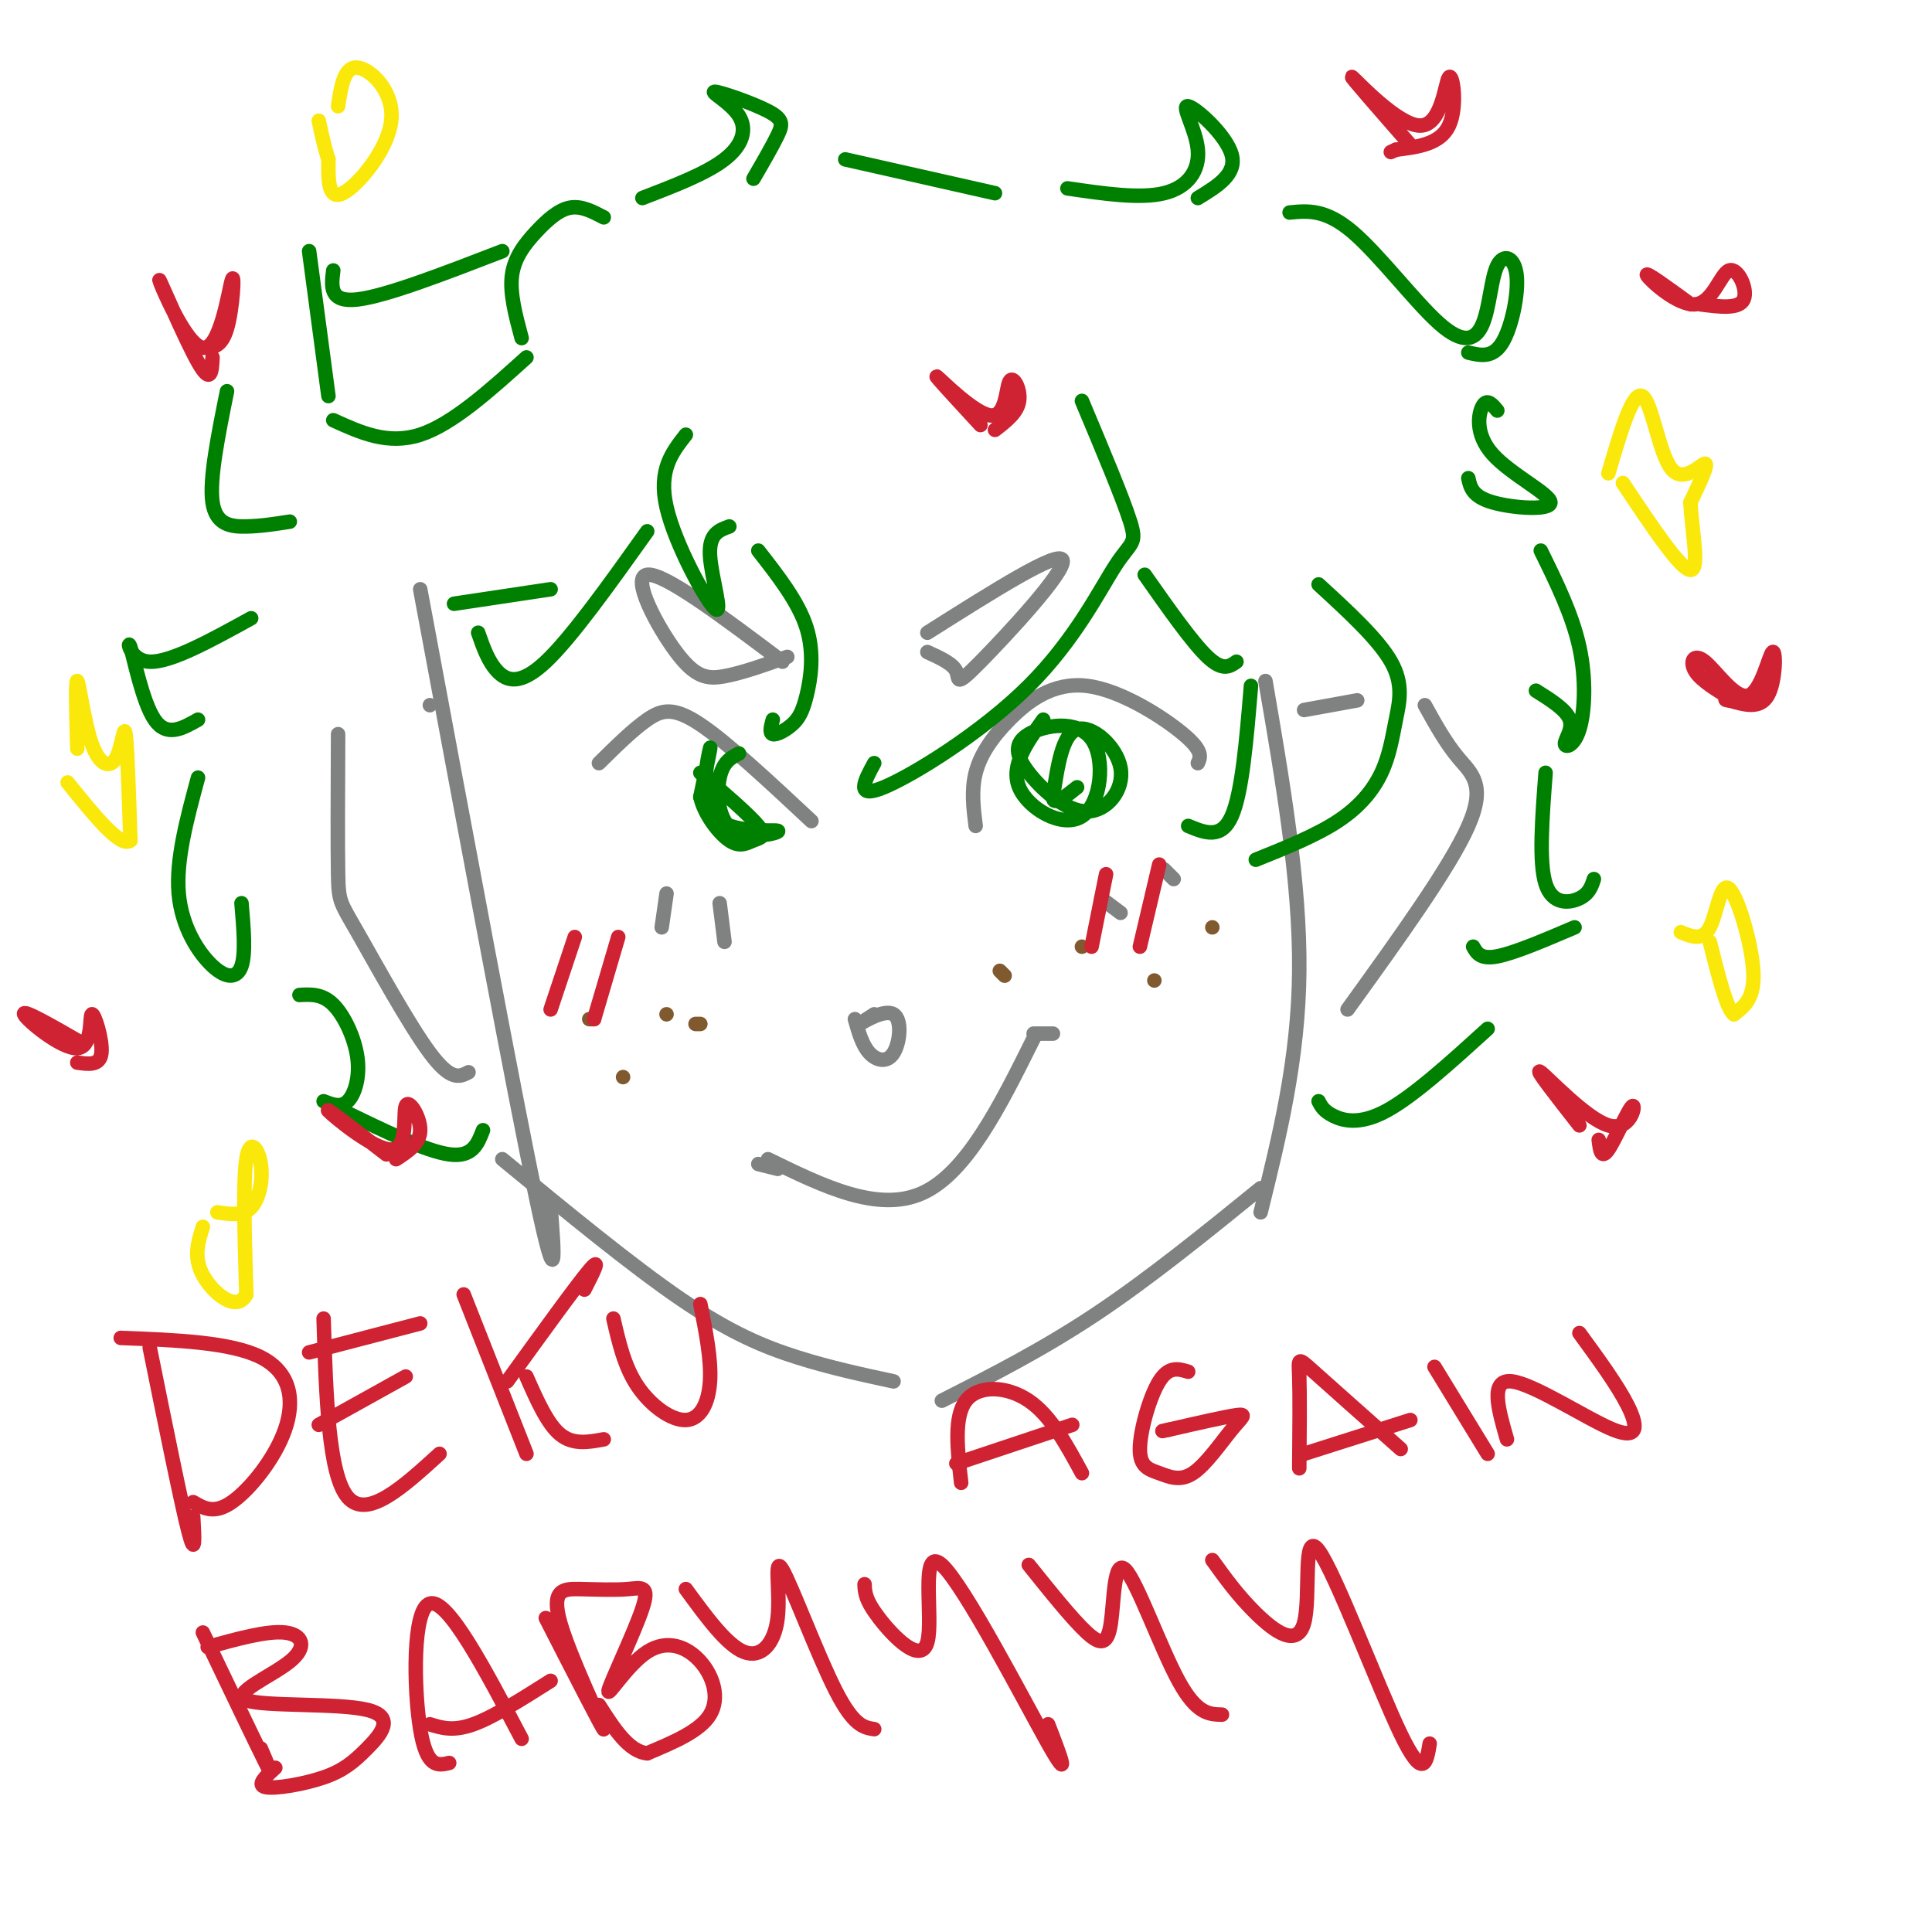 <svg viewBox='0 0 400 400' version='1.1' xmlns='http://www.w3.org/2000/svg' xmlns:xlink='http://www.w3.org/1999/xlink'><g fill='none' stroke='rgb(128,130,130)' stroke-width='3' stroke-linecap='round' stroke-linejoin='round'><path d='M87,122c9.750,52.333 19.500,104.667 24,126c4.500,21.333 3.750,11.667 3,2'/><path d='M104,240c13.400,11.022 26.800,22.044 37,29c10.200,6.956 17.200,9.844 24,12c6.800,2.156 13.400,3.578 20,5'/><path d='M195,290c10.500,-5.333 21.000,-10.667 32,-18c11.000,-7.333 22.500,-16.667 34,-26'/><path d='M261,251c3.917,-15.833 7.833,-31.667 8,-50c0.167,-18.333 -3.417,-39.167 -7,-60'/><path d='M202,171c-0.463,-3.686 -0.925,-7.372 0,-11c0.925,-3.628 3.238,-7.199 7,-11c3.762,-3.801 8.974,-7.831 16,-7c7.026,0.831 15.864,6.523 20,10c4.136,3.477 3.568,4.738 3,6'/><path d='M168,170c-8.711,-8.133 -17.422,-16.267 -23,-20c-5.578,-3.733 -8.022,-3.067 -11,-1c-2.978,2.067 -6.489,5.533 -10,9'/><path d='M138,185c0.000,0.000 -1.000,7.000 -1,7'/><path d='M149,187c0.000,0.000 1.000,8.000 1,8'/><path d='M228,186c0.000,0.000 4.000,3.000 4,3'/><path d='M241,180c0.000,0.000 2.000,2.000 2,2'/><path d='M192,135c2.643,1.202 5.286,2.405 6,4c0.714,1.595 -0.500,3.583 5,-2c5.500,-5.583 17.714,-18.738 17,-21c-0.714,-2.262 -14.357,6.369 -28,15'/><path d='M163,136c-4.708,1.673 -9.417,3.345 -13,4c-3.583,0.655 -6.042,0.292 -10,-5c-3.958,-5.292 -9.417,-15.512 -6,-16c3.417,-0.488 15.708,8.756 28,18'/><path d='M177,211c0.762,2.697 1.525,5.394 3,7c1.475,1.606 3.663,2.121 5,0c1.337,-2.121 1.821,-6.879 0,-8c-1.821,-1.121 -5.949,1.394 -7,2c-1.051,0.606 0.974,-0.697 3,-2'/><path d='M159,240c11.417,5.583 22.833,11.167 32,7c9.167,-4.167 16.083,-18.083 23,-32'/><path d='M214,214c1.917,0.000 3.833,0.000 4,0c0.167,0.000 -1.417,0.000 -3,0'/><path d='M161,242c0.000,0.000 -4.000,-1.000 -4,-1'/></g>
<g fill='none' stroke='rgb(129,89,47)' stroke-width='3' stroke-linecap='round' stroke-linejoin='round'><path d='M224,196c0.000,0.000 0.000,0.000 0,0'/><path d='M207,201c0.000,0.000 1.000,1.000 1,1'/><path d='M239,203c0.000,0.000 0.000,0.000 0,0'/><path d='M251,192c0.000,0.000 0.000,0.000 0,0'/><path d='M145,212c0.000,0.000 -1.000,0.000 -1,0'/><path d='M123,211c0.000,0.000 -1.000,0.000 -1,0'/><path d='M129,223c0.000,0.000 0.000,0.000 0,0'/><path d='M138,210c0.000,0.000 0.000,0.000 0,0'/></g>
<g fill='none' stroke='rgb(0,128,0)' stroke-width='3' stroke-linecap='round' stroke-linejoin='round'><path d='M153,156c-1.653,0.858 -3.306,1.715 -4,5c-0.694,3.285 -0.429,8.996 3,11c3.429,2.004 10.022,0.300 9,0c-1.022,-0.300 -9.660,0.804 -13,-3c-3.340,-3.804 -1.383,-12.515 -1,-14c0.383,-1.485 -0.809,4.258 -2,10'/><path d='M145,165c0.801,3.573 3.802,7.504 6,9c2.198,1.496 3.592,0.557 5,0c1.408,-0.557 2.831,-0.730 1,-3c-1.831,-2.270 -6.915,-6.635 -12,-11'/><path d='M216,149c-3.425,4.772 -6.849,9.544 -5,14c1.849,4.456 8.973,8.596 13,6c4.027,-2.596 4.959,-11.928 2,-16c-2.959,-4.072 -9.807,-2.885 -13,-1c-3.193,1.885 -2.731,4.469 0,8c2.731,3.531 7.732,8.008 12,8c4.268,-0.008 7.803,-4.502 7,-9c-0.803,-4.498 -5.944,-8.999 -9,-8c-3.056,0.999 -4.028,7.500 -5,14'/><path d='M218,165c0.000,2.000 2.500,0.000 5,-2'/><path d='M142,90c-2.875,3.673 -5.750,7.345 -4,15c1.750,7.655 8.125,19.292 10,21c1.875,1.708 -0.750,-6.512 -1,-11c-0.250,-4.488 1.875,-5.244 4,-6'/><path d='M157,114c4.167,5.338 8.335,10.676 10,16c1.665,5.324 0.828,10.633 0,14c-0.828,3.367 -1.646,4.791 -3,6c-1.354,1.209 -3.244,2.203 -4,2c-0.756,-0.203 -0.378,-1.601 0,-3'/><path d='M224,83c4.257,10.129 8.514,20.258 10,25c1.486,4.742 0.203,4.096 -3,9c-3.203,4.904 -8.324,15.359 -18,25c-9.676,9.641 -23.907,18.469 -30,21c-6.093,2.531 -4.046,-1.234 -2,-5'/><path d='M237,119c4.917,7.000 9.833,14.000 13,17c3.167,3.000 4.583,2.000 6,1'/><path d='M259,142c-0.917,11.083 -1.833,22.167 -4,27c-2.167,4.833 -5.583,3.417 -9,2'/><path d='M273,121c6.180,5.670 12.360,11.340 15,16c2.640,4.660 1.738,8.311 1,12c-0.738,3.689 -1.314,7.416 -3,11c-1.686,3.584 -4.482,7.024 -9,10c-4.518,2.976 -10.759,5.488 -17,8'/></g>
<g fill='none' stroke='rgb(128,130,130)' stroke-width='3' stroke-linecap='round' stroke-linejoin='round'><path d='M270,147c0.000,0.000 11.000,-2.000 11,-2'/><path d='M295,146c2.178,3.933 4.356,7.867 7,11c2.644,3.133 5.756,5.467 2,14c-3.756,8.533 -14.378,23.267 -25,38'/><path d='M89,146c0.000,0.000 0.000,0.000 0,0'/><path d='M70,152c-0.054,11.619 -0.107,23.238 0,29c0.107,5.762 0.375,5.667 4,12c3.625,6.333 10.607,19.095 15,25c4.393,5.905 6.196,4.952 8,4'/></g>
<g fill='none' stroke='rgb(0,128,0)' stroke-width='3' stroke-linecap='round' stroke-linejoin='round'><path d='M134,110c-7.844,11.000 -15.689,22.000 -21,27c-5.311,5.000 -8.089,4.000 -10,2c-1.911,-2.000 -2.956,-5.000 -4,-8'/><path d='M94,125c0.000,0.000 20.000,-3.000 20,-3'/><path d='M109,74c-7.667,6.917 -15.333,13.833 -22,16c-6.667,2.167 -12.333,-0.417 -18,-3'/><path d='M47,81c-1.844,9.133 -3.689,18.267 -3,23c0.689,4.733 3.911,5.067 7,5c3.089,-0.067 6.044,-0.533 9,-1'/><path d='M52,128c-8.327,4.589 -16.655,9.179 -21,9c-4.345,-0.179 -4.708,-5.125 -4,-3c0.708,2.125 2.488,11.321 5,15c2.512,3.679 5.756,1.839 9,0'/><path d='M41,161c-2.304,8.524 -4.607,17.048 -4,24c0.607,6.952 4.125,12.333 7,15c2.875,2.667 5.107,2.619 6,0c0.893,-2.619 0.446,-7.810 0,-13'/><path d='M62,206c2.363,-0.131 4.726,-0.262 7,2c2.274,2.262 4.458,6.917 5,11c0.542,4.083 -0.560,7.595 -2,9c-1.440,1.405 -3.220,0.702 -5,0'/><path d='M71,230c8.583,4.167 17.167,8.333 22,9c4.833,0.667 5.917,-2.167 7,-5'/><path d='M108,70c-1.244,-4.637 -2.488,-9.274 -2,-13c0.488,-3.726 2.708,-6.542 5,-9c2.292,-2.458 4.655,-4.560 7,-5c2.345,-0.440 4.673,0.780 7,2'/><path d='M133,41c6.611,-2.539 13.221,-5.079 17,-8c3.779,-2.921 4.725,-6.225 3,-9c-1.725,-2.775 -6.122,-5.022 -5,-5c1.122,0.022 7.764,2.314 11,4c3.236,1.686 3.068,2.768 2,5c-1.068,2.232 -3.034,5.616 -5,9'/><path d='M175,33c0.000,0.000 31.000,7.000 31,7'/><path d='M221,39c7.517,1.104 15.033,2.207 20,1c4.967,-1.207 7.383,-4.726 7,-9c-0.383,-4.274 -3.565,-9.305 -2,-9c1.565,0.305 7.876,5.944 9,10c1.124,4.056 -2.938,6.528 -7,9'/><path d='M267,44c3.714,-0.367 7.429,-0.734 13,4c5.571,4.734 13.000,14.569 18,19c5.000,4.431 7.572,3.458 9,0c1.428,-3.458 1.713,-9.401 3,-12c1.287,-2.599 3.577,-1.854 4,2c0.423,3.854 -1.022,10.815 -3,14c-1.978,3.185 -4.489,2.592 -7,2'/><path d='M310,85c-1.043,-1.260 -2.086,-2.520 -3,-1c-0.914,1.520 -1.699,5.820 2,10c3.699,4.180 11.880,8.241 12,10c0.120,1.759 -7.823,1.217 -12,0c-4.177,-1.217 -4.589,-3.108 -5,-5'/><path d='M319,114c3.271,6.649 6.542,13.298 8,20c1.458,6.702 1.102,13.456 0,17c-1.102,3.544 -2.951,3.877 -3,3c-0.049,-0.877 1.700,-2.965 1,-5c-0.700,-2.035 -3.850,-4.018 -7,-6'/><path d='M320,160c-0.711,9.289 -1.422,18.578 0,23c1.422,4.422 4.978,3.978 7,3c2.022,-0.978 2.511,-2.489 3,-4'/><path d='M326,192c-6.250,2.667 -12.500,5.333 -16,6c-3.500,0.667 -4.250,-0.667 -5,-2'/><path d='M308,213c-7.711,7.000 -15.422,14.000 -21,17c-5.578,3.000 -9.022,2.000 -11,1c-1.978,-1.000 -2.489,-2.000 -3,-3'/><path d='M104,52c-12.083,4.667 -24.167,9.333 -30,10c-5.833,0.667 -5.417,-2.667 -5,-6'/><path d='M64,52c0.000,0.000 4.000,30.000 4,30'/></g>
<g fill='none' stroke='rgb(207,34,51)' stroke-width='3' stroke-linecap='round' stroke-linejoin='round'><path d='M31,279c3.250,16.083 6.500,32.167 8,38c1.500,5.833 1.250,1.417 1,-3'/><path d='M25,277c11.411,0.440 22.821,0.881 29,4c6.179,3.119 7.125,8.917 5,15c-2.125,6.083 -7.321,12.452 -11,15c-3.679,2.548 -5.839,1.274 -8,0'/><path d='M67,273c0.500,16.167 1.000,32.333 5,37c4.000,4.667 11.500,-2.167 19,-9'/><path d='M66,295c0.000,0.000 18.000,-10.000 18,-10'/><path d='M64,280c0.000,0.000 23.000,-6.000 23,-6'/><path d='M96,268c0.000,0.000 13.000,33.000 13,33'/><path d='M105,286c7.167,-9.917 14.333,-19.833 17,-23c2.667,-3.167 0.833,0.417 -1,4'/><path d='M109,285c2.167,4.917 4.333,9.833 7,12c2.667,2.167 5.833,1.583 9,1'/><path d='M127,273c1.143,4.982 2.286,9.964 5,14c2.714,4.036 7.000,7.125 10,7c3.000,-0.125 4.714,-3.464 5,-8c0.286,-4.536 -0.857,-10.268 -2,-16'/><path d='M199,307c-0.778,-6.844 -1.556,-13.689 1,-17c2.556,-3.311 8.444,-3.089 13,0c4.556,3.089 7.778,9.044 11,15'/><path d='M198,303c0.000,0.000 24.000,-8.000 24,-8'/><path d='M246,284c-2.003,-0.606 -4.006,-1.212 -6,2c-1.994,3.212 -3.978,10.242 -4,14c-0.022,3.758 1.917,4.245 4,5c2.083,0.755 4.311,1.780 7,0c2.689,-1.780 5.839,-6.364 8,-9c2.161,-2.636 3.332,-3.325 1,-3c-2.332,0.325 -8.166,1.662 -14,3'/><path d='M242,296c-2.333,0.500 -1.167,0.250 0,0'/><path d='M269,304c0.067,-7.556 0.133,-15.111 0,-19c-0.133,-3.889 -0.467,-4.111 3,-1c3.467,3.111 10.733,9.556 18,16'/><path d='M270,301c0.000,0.000 22.000,-7.000 22,-7'/><path d='M297,283c0.000,0.000 11.000,18.000 11,18'/><path d='M312,298c-1.804,-6.262 -3.607,-12.524 1,-12c4.607,0.524 15.625,7.833 21,10c5.375,2.167 5.107,-0.810 3,-5c-2.107,-4.190 -6.054,-9.595 -10,-15'/><path d='M42,338c5.500,11.500 11.000,23.000 13,27c2.000,4.000 0.500,0.500 -1,-3'/><path d='M43,341c6.176,-1.707 12.352,-3.413 16,-3c3.648,0.413 4.767,2.946 1,6c-3.767,3.054 -12.421,6.629 -9,8c3.421,1.371 18.917,0.539 25,2c6.083,1.461 2.754,5.216 0,8c-2.754,2.784 -4.934,4.596 -9,6c-4.066,1.404 -10.019,2.401 -12,2c-1.981,-0.401 0.009,-2.201 2,-4'/><path d='M93,365c-2.333,0.556 -4.667,1.111 -6,-7c-1.333,-8.111 -1.667,-24.889 2,-26c3.667,-1.111 11.333,13.444 19,28'/><path d='M89,357c2.417,0.750 4.833,1.500 9,0c4.167,-1.500 10.083,-5.250 16,-9'/><path d='M113,335c6.143,11.998 12.285,23.995 12,23c-0.285,-0.995 -6.998,-14.983 -9,-22c-2.002,-7.017 0.707,-7.063 4,-7c3.293,0.063 7.171,0.237 10,0c2.829,-0.237 4.610,-0.884 3,4c-1.610,4.884 -6.611,15.298 -7,17c-0.389,1.702 3.834,-5.307 8,-8c4.166,-2.693 8.275,-1.071 11,2c2.725,3.071 4.064,7.592 2,11c-2.064,3.408 -7.532,5.704 -13,8'/><path d='M134,363c-3.833,-0.333 -6.917,-5.167 -10,-10'/><path d='M142,329c4.234,5.797 8.469,11.595 12,13c3.531,1.405 6.359,-1.582 7,-7c0.641,-5.418 -0.904,-13.266 1,-10c1.904,3.266 7.258,17.648 11,25c3.742,7.352 5.871,7.676 8,8'/><path d='M179,328c0.051,1.606 0.102,3.212 3,7c2.898,3.788 8.643,9.758 10,5c1.357,-4.758 -1.673,-20.242 3,-16c4.673,4.242 17.049,28.212 22,37c4.951,8.788 2.475,2.394 0,-4'/><path d='M213,324c4.523,5.638 9.046,11.276 12,14c2.954,2.724 4.338,2.534 5,-2c0.662,-4.534 0.601,-13.413 3,-11c2.399,2.413 7.257,16.118 11,23c3.743,6.882 6.372,6.941 9,7'/><path d='M251,323c2.636,3.668 5.273,7.337 9,11c3.727,3.663 8.545,7.322 10,2c1.455,-5.322 -0.455,-19.625 3,-15c3.455,4.625 12.273,28.179 17,38c4.727,9.821 5.364,5.911 6,2'/><path d='M327,233c-4.778,-6.091 -9.557,-12.182 -8,-11c1.557,1.182 9.448,9.636 14,11c4.552,1.364 5.764,-4.364 5,-4c-0.764,0.364 -3.504,6.818 -5,9c-1.496,2.182 -1.748,0.091 -2,-2'/><path d='M44,74c-0.138,2.906 -0.275,5.812 -3,1c-2.725,-4.812 -8.037,-17.342 -8,-17c0.037,0.342 5.422,13.556 9,14c3.578,0.444 5.348,-11.880 6,-14c0.652,-2.120 0.186,5.966 -1,10c-1.186,4.034 -3.093,4.017 -5,4'/><path d='M292,30c-6.493,-7.424 -12.986,-14.848 -12,-14c0.986,0.848 9.450,9.970 14,10c4.550,0.030 5.187,-9.030 6,-10c0.813,-0.970 1.804,6.152 0,10c-1.804,3.848 -6.402,4.424 -11,5'/><path d='M289,31c-1.833,0.833 -0.917,0.417 0,0'/><path d='M80,239c-6.485,-5.013 -12.970,-10.026 -12,-9c0.970,1.026 9.394,8.089 13,8c3.606,-0.089 2.394,-7.332 3,-9c0.606,-1.668 3.030,2.238 3,5c-0.030,2.762 -2.515,4.381 -5,6'/><path d='M203,88c-4.952,-5.367 -9.904,-10.734 -9,-10c0.904,0.734 7.665,7.568 11,8c3.335,0.432 3.244,-5.537 4,-7c0.756,-1.463 2.359,1.582 2,4c-0.359,2.418 -2.679,4.209 -5,6'/><path d='M359,145c-3.374,-2.005 -6.748,-4.010 -8,-6c-1.252,-1.990 -0.382,-3.964 2,-2c2.382,1.964 6.278,7.867 9,7c2.722,-0.867 4.271,-8.503 5,-9c0.729,-0.497 0.637,6.144 -1,9c-1.637,2.856 -4.818,1.928 -8,1'/><path d='M358,145c-1.333,0.000 -0.667,-0.500 0,-1'/><path d='M17,216c-6.250,-3.601 -12.501,-7.203 -12,-6c0.501,1.203 7.753,7.209 11,7c3.247,-0.209 2.490,-6.633 3,-7c0.510,-0.367 2.289,5.324 2,8c-0.289,2.676 -2.644,2.338 -5,2'/><path d='M350,63c-4.762,-3.474 -9.525,-6.947 -9,-6c0.525,0.947 6.337,6.316 10,6c3.663,-0.316 5.179,-6.316 7,-7c1.821,-0.684 3.949,3.947 3,6c-0.949,2.053 -4.974,1.526 -9,1'/></g>
<g fill='none' stroke='rgb(250,232,11)' stroke-width='3' stroke-linecap='round' stroke-linejoin='round'><path d='M348,193c2.256,0.935 4.512,1.869 6,-1c1.488,-2.869 2.208,-9.542 4,-8c1.792,1.542 4.655,11.298 5,17c0.345,5.702 -1.827,7.351 -4,9'/><path d='M359,210c-1.500,-1.000 -3.250,-8.000 -5,-15'/><path d='M70,22c0.619,-4.137 1.238,-8.274 4,-8c2.762,0.274 7.667,4.958 7,11c-0.667,6.042 -6.905,13.440 -10,15c-3.095,1.560 -3.048,-2.720 -3,-7'/><path d='M68,33c-0.833,-2.500 -1.417,-5.250 -2,-8'/><path d='M16,155c-0.203,-7.223 -0.405,-14.447 0,-14c0.405,0.447 1.418,8.563 3,13c1.582,4.437 3.734,5.195 5,3c1.266,-2.195 1.648,-7.341 2,-5c0.352,2.341 0.676,12.171 1,22'/><path d='M27,174c-2.000,1.667 -7.500,-5.167 -13,-12'/><path d='M333,98c2.506,-8.536 5.012,-17.071 7,-16c1.988,1.071 3.458,11.750 6,15c2.542,3.250 6.155,-0.929 7,-1c0.845,-0.071 -1.077,3.964 -3,8'/><path d='M350,104c0.156,5.156 2.044,14.044 0,14c-2.044,-0.044 -8.022,-9.022 -14,-18'/><path d='M45,251c2.643,0.399 5.286,0.798 7,-1c1.714,-1.798 2.500,-5.792 2,-9c-0.500,-3.208 -2.286,-5.631 -3,-1c-0.714,4.631 -0.357,16.315 0,28'/><path d='M51,268c-2.000,3.911 -7.000,-0.311 -9,-4c-2.000,-3.689 -1.000,-6.844 0,-10'/></g>
<g fill='none' stroke='rgb(207,34,51)' stroke-width='3' stroke-linecap='round' stroke-linejoin='round'><path d='M229,181c0.000,0.000 -3.000,15.000 -3,15'/><path d='M240,179c0.000,0.000 -4.000,17.000 -4,17'/><path d='M119,194c0.000,0.000 -5.000,15.000 -5,15'/><path d='M128,194c0.000,0.000 -5.000,17.000 -5,17'/></g>
</svg>